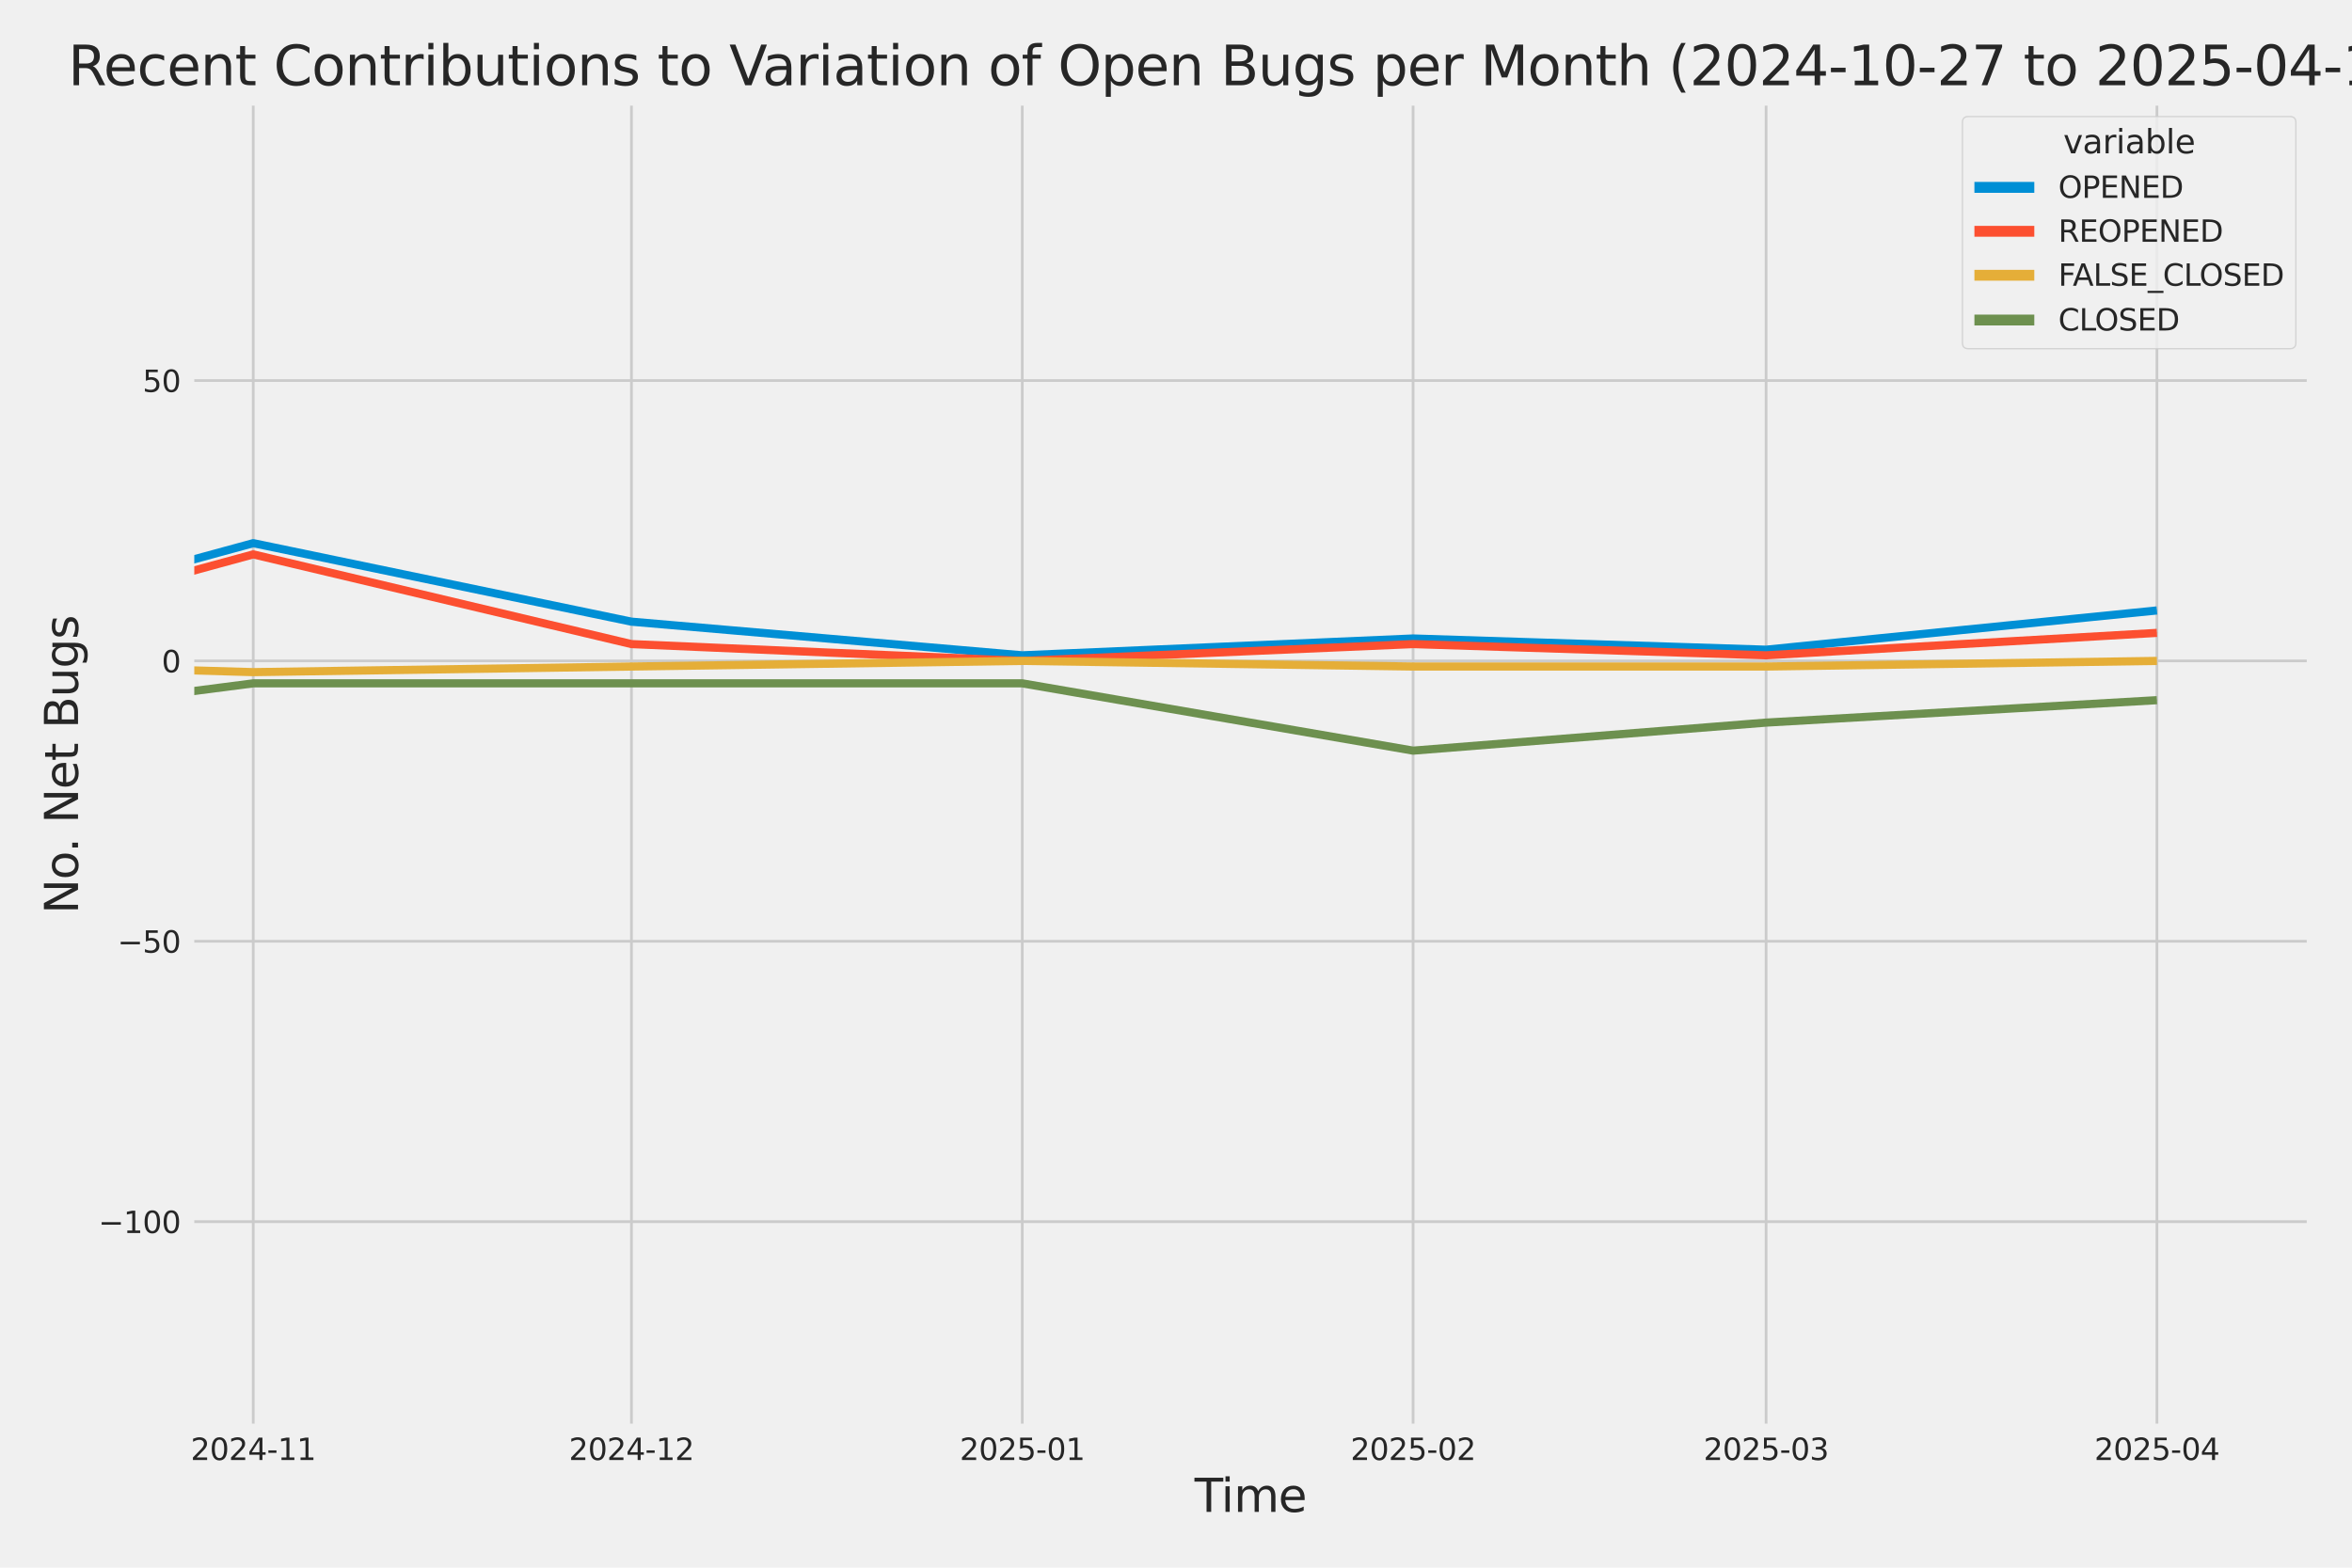 <?xml version="1.0" encoding="utf-8" standalone="no"?>
<!DOCTYPE svg PUBLIC "-//W3C//DTD SVG 1.1//EN"
  "http://www.w3.org/Graphics/SVG/1.1/DTD/svg11.dtd">
<svg xmlns:xlink="http://www.w3.org/1999/xlink" width="864pt" height="576pt" viewBox="0 0 864 576" xmlns="http://www.w3.org/2000/svg" version="1.1">
 <defs>
  <style type="text/css">*{stroke-linejoin: round; stroke-linecap: butt}</style>
 </defs>
 <g id="figure_1">
  <g id="patch_1">
   <path d="M 0 576 
L 864 576 
L 864 0 
L 0 0 
z
" style="fill: #f0f0f0"/>
  </g>
  <g id="axes_1">
   <g id="patch_2">
    <path d="M 69.87 524.58 
L 848.88 524.58 
L 848.88 37.32 
L 69.87 37.32 
z
" style="fill: #f0f0f0"/>
   </g>
   <g id="matplotlib.axis_1">
    <g id="xtick_1">
     <g id="line2d_1">
      <path d="M 93.026 524.58 
L 93.026 37.32 
" clip-path="url(#p36ad294a36)" style="fill: none; stroke: #cbcbcb"/>
     </g>
     <g id="text_1">
      <!-- 2024-11 -->
      <g style="fill: #262626" transform="translate(70.046 536.438)scale(0.11 -0.11)">
       <defs>
        <path id="DejaVuSans-32" d="M 1228 531 
L 3431 531 
L 3431 0 
L 469 0 
L 469 531 
Q 828 903 1448 1529 
Q 2069 2156 2228 2338 
Q 2531 2678 2651 2914 
Q 2772 3150 2772 3378 
Q 2772 3750 2511 3984 
Q 2250 4219 1831 4219 
Q 1534 4219 1204 4116 
Q 875 4013 500 3803 
L 500 4441 
Q 881 4594 1212 4672 
Q 1544 4750 1819 4750 
Q 2544 4750 2975 4387 
Q 3406 4025 3406 3419 
Q 3406 3131 3298 2873 
Q 3191 2616 2906 2266 
Q 2828 2175 2409 1742 
Q 1991 1309 1228 531 
z
" transform="scale(0.016)"/>
        <path id="DejaVuSans-30" d="M 2034 4250 
Q 1547 4250 1301 3770 
Q 1056 3291 1056 2328 
Q 1056 1369 1301 889 
Q 1547 409 2034 409 
Q 2525 409 2770 889 
Q 3016 1369 3016 2328 
Q 3016 3291 2770 3770 
Q 2525 4250 2034 4250 
z
M 2034 4750 
Q 2819 4750 3233 4129 
Q 3647 3509 3647 2328 
Q 3647 1150 3233 529 
Q 2819 -91 2034 -91 
Q 1250 -91 836 529 
Q 422 1150 422 2328 
Q 422 3509 836 4129 
Q 1250 4750 2034 4750 
z
" transform="scale(0.016)"/>
        <path id="DejaVuSans-34" d="M 2419 4116 
L 825 1625 
L 2419 1625 
L 2419 4116 
z
M 2253 4666 
L 3047 4666 
L 3047 1625 
L 3713 1625 
L 3713 1100 
L 3047 1100 
L 3047 0 
L 2419 0 
L 2419 1100 
L 313 1100 
L 313 1709 
L 2253 4666 
z
" transform="scale(0.016)"/>
        <path id="DejaVuSans-2d" d="M 313 2009 
L 1997 2009 
L 1997 1497 
L 313 1497 
L 313 2009 
z
" transform="scale(0.016)"/>
        <path id="DejaVuSans-31" d="M 794 531 
L 1825 531 
L 1825 4091 
L 703 3866 
L 703 4441 
L 1819 4666 
L 2450 4666 
L 2450 531 
L 3481 531 
L 3481 0 
L 794 0 
L 794 531 
z
" transform="scale(0.016)"/>
       </defs>
       <use xlink:href="#DejaVuSans-32"/>
       <use xlink:href="#DejaVuSans-30" x="63.623"/>
       <use xlink:href="#DejaVuSans-32" x="127.246"/>
       <use xlink:href="#DejaVuSans-34" x="190.869"/>
       <use xlink:href="#DejaVuSans-2d" x="254.492"/>
       <use xlink:href="#DejaVuSans-31" x="290.576"/>
       <use xlink:href="#DejaVuSans-31" x="354.199"/>
      </g>
     </g>
    </g>
    <g id="xtick_2">
     <g id="line2d_2">
      <path d="M 231.963 524.58 
L 231.963 37.32 
" clip-path="url(#p36ad294a36)" style="fill: none; stroke: #cbcbcb"/>
     </g>
     <g id="text_2">
      <!-- 2024-12 -->
      <g style="fill: #262626" transform="translate(208.982 536.438)scale(0.11 -0.11)">
       <use xlink:href="#DejaVuSans-32"/>
       <use xlink:href="#DejaVuSans-30" x="63.623"/>
       <use xlink:href="#DejaVuSans-32" x="127.246"/>
       <use xlink:href="#DejaVuSans-34" x="190.869"/>
       <use xlink:href="#DejaVuSans-2d" x="254.492"/>
       <use xlink:href="#DejaVuSans-31" x="290.576"/>
       <use xlink:href="#DejaVuSans-32" x="354.199"/>
      </g>
     </g>
    </g>
    <g id="xtick_3">
     <g id="line2d_3">
      <path d="M 375.53 524.58 
L 375.53 37.32 
" clip-path="url(#p36ad294a36)" style="fill: none; stroke: #cbcbcb"/>
     </g>
     <g id="text_3">
      <!-- 2025-01 -->
      <g style="fill: #262626" transform="translate(352.55 536.438)scale(0.11 -0.11)">
       <defs>
        <path id="DejaVuSans-35" d="M 691 4666 
L 3169 4666 
L 3169 4134 
L 1269 4134 
L 1269 2991 
Q 1406 3038 1543 3061 
Q 1681 3084 1819 3084 
Q 2600 3084 3056 2656 
Q 3513 2228 3513 1497 
Q 3513 744 3044 326 
Q 2575 -91 1722 -91 
Q 1428 -91 1123 -41 
Q 819 9 494 109 
L 494 744 
Q 775 591 1075 516 
Q 1375 441 1709 441 
Q 2250 441 2565 725 
Q 2881 1009 2881 1497 
Q 2881 1984 2565 2268 
Q 2250 2553 1709 2553 
Q 1456 2553 1204 2497 
Q 953 2441 691 2322 
L 691 4666 
z
" transform="scale(0.016)"/>
       </defs>
       <use xlink:href="#DejaVuSans-32"/>
       <use xlink:href="#DejaVuSans-30" x="63.623"/>
       <use xlink:href="#DejaVuSans-32" x="127.246"/>
       <use xlink:href="#DejaVuSans-35" x="190.869"/>
       <use xlink:href="#DejaVuSans-2d" x="254.492"/>
       <use xlink:href="#DejaVuSans-30" x="290.576"/>
       <use xlink:href="#DejaVuSans-31" x="354.199"/>
      </g>
     </g>
    </g>
    <g id="xtick_4">
     <g id="line2d_4">
      <path d="M 519.098 524.58 
L 519.098 37.32 
" clip-path="url(#p36ad294a36)" style="fill: none; stroke: #cbcbcb"/>
     </g>
     <g id="text_4">
      <!-- 2025-02 -->
      <g style="fill: #262626" transform="translate(496.118 536.438)scale(0.11 -0.11)">
       <use xlink:href="#DejaVuSans-32"/>
       <use xlink:href="#DejaVuSans-30" x="63.623"/>
       <use xlink:href="#DejaVuSans-32" x="127.246"/>
       <use xlink:href="#DejaVuSans-35" x="190.869"/>
       <use xlink:href="#DejaVuSans-2d" x="254.492"/>
       <use xlink:href="#DejaVuSans-30" x="290.576"/>
       <use xlink:href="#DejaVuSans-32" x="354.199"/>
      </g>
     </g>
    </g>
    <g id="xtick_5">
     <g id="line2d_5">
      <path d="M 648.772 524.58 
L 648.772 37.32 
" clip-path="url(#p36ad294a36)" style="fill: none; stroke: #cbcbcb"/>
     </g>
     <g id="text_5">
      <!-- 2025-03 -->
      <g style="fill: #262626" transform="translate(625.792 536.438)scale(0.11 -0.11)">
       <defs>
        <path id="DejaVuSans-33" d="M 2597 2516 
Q 3050 2419 3304 2112 
Q 3559 1806 3559 1356 
Q 3559 666 3084 287 
Q 2609 -91 1734 -91 
Q 1441 -91 1130 -33 
Q 819 25 488 141 
L 488 750 
Q 750 597 1062 519 
Q 1375 441 1716 441 
Q 2309 441 2620 675 
Q 2931 909 2931 1356 
Q 2931 1769 2642 2001 
Q 2353 2234 1838 2234 
L 1294 2234 
L 1294 2753 
L 1863 2753 
Q 2328 2753 2575 2939 
Q 2822 3125 2822 3475 
Q 2822 3834 2567 4026 
Q 2313 4219 1838 4219 
Q 1578 4219 1281 4162 
Q 984 4106 628 3988 
L 628 4550 
Q 988 4650 1302 4700 
Q 1616 4750 1894 4750 
Q 2613 4750 3031 4423 
Q 3450 4097 3450 3541 
Q 3450 3153 3228 2886 
Q 3006 2619 2597 2516 
z
" transform="scale(0.016)"/>
       </defs>
       <use xlink:href="#DejaVuSans-32"/>
       <use xlink:href="#DejaVuSans-30" x="63.623"/>
       <use xlink:href="#DejaVuSans-32" x="127.246"/>
       <use xlink:href="#DejaVuSans-35" x="190.869"/>
       <use xlink:href="#DejaVuSans-2d" x="254.492"/>
       <use xlink:href="#DejaVuSans-30" x="290.576"/>
       <use xlink:href="#DejaVuSans-33" x="354.199"/>
      </g>
     </g>
    </g>
    <g id="xtick_6">
     <g id="line2d_6">
      <path d="M 792.34 524.58 
L 792.34 37.32 
" clip-path="url(#p36ad294a36)" style="fill: none; stroke: #cbcbcb"/>
     </g>
     <g id="text_6">
      <!-- 2025-04 -->
      <g style="fill: #262626" transform="translate(769.36 536.438)scale(0.11 -0.11)">
       <use xlink:href="#DejaVuSans-32"/>
       <use xlink:href="#DejaVuSans-30" x="63.623"/>
       <use xlink:href="#DejaVuSans-32" x="127.246"/>
       <use xlink:href="#DejaVuSans-35" x="190.869"/>
       <use xlink:href="#DejaVuSans-2d" x="254.492"/>
       <use xlink:href="#DejaVuSans-30" x="290.576"/>
       <use xlink:href="#DejaVuSans-34" x="354.199"/>
      </g>
     </g>
    </g>
    <g id="text_7">
     <!-- Time -->
     <g style="fill: #262626" transform="translate(438.823 555.491)scale(0.168 -0.168)">
      <defs>
       <path id="DejaVuSans-54" d="M -19 4666 
L 3928 4666 
L 3928 4134 
L 2272 4134 
L 2272 0 
L 1638 0 
L 1638 4134 
L -19 4134 
L -19 4666 
z
" transform="scale(0.016)"/>
       <path id="DejaVuSans-69" d="M 603 3500 
L 1178 3500 
L 1178 0 
L 603 0 
L 603 3500 
z
M 603 4863 
L 1178 4863 
L 1178 4134 
L 603 4134 
L 603 4863 
z
" transform="scale(0.016)"/>
       <path id="DejaVuSans-6d" d="M 3328 2828 
Q 3544 3216 3844 3400 
Q 4144 3584 4550 3584 
Q 5097 3584 5394 3201 
Q 5691 2819 5691 2113 
L 5691 0 
L 5113 0 
L 5113 2094 
Q 5113 2597 4934 2840 
Q 4756 3084 4391 3084 
Q 3944 3084 3684 2787 
Q 3425 2491 3425 1978 
L 3425 0 
L 2847 0 
L 2847 2094 
Q 2847 2600 2669 2842 
Q 2491 3084 2119 3084 
Q 1678 3084 1418 2786 
Q 1159 2488 1159 1978 
L 1159 0 
L 581 0 
L 581 3500 
L 1159 3500 
L 1159 2956 
Q 1356 3278 1631 3431 
Q 1906 3584 2284 3584 
Q 2666 3584 2933 3390 
Q 3200 3197 3328 2828 
z
" transform="scale(0.016)"/>
       <path id="DejaVuSans-65" d="M 3597 1894 
L 3597 1613 
L 953 1613 
Q 991 1019 1311 708 
Q 1631 397 2203 397 
Q 2534 397 2845 478 
Q 3156 559 3463 722 
L 3463 178 
Q 3153 47 2828 -22 
Q 2503 -91 2169 -91 
Q 1331 -91 842 396 
Q 353 884 353 1716 
Q 353 2575 817 3079 
Q 1281 3584 2069 3584 
Q 2775 3584 3186 3129 
Q 3597 2675 3597 1894 
z
M 3022 2063 
Q 3016 2534 2758 2815 
Q 2500 3097 2075 3097 
Q 1594 3097 1305 2825 
Q 1016 2553 972 2059 
L 3022 2063 
z
" transform="scale(0.016)"/>
      </defs>
      <use xlink:href="#DejaVuSans-54"/>
      <use xlink:href="#DejaVuSans-69" x="57.959"/>
      <use xlink:href="#DejaVuSans-6d" x="85.742"/>
      <use xlink:href="#DejaVuSans-65" x="183.154"/>
     </g>
    </g>
   </g>
   <g id="matplotlib.axis_2">
    <g id="ytick_1">
     <g id="line2d_7">
      <path d="M 69.87 448.864 
L 848.88 448.864 
" clip-path="url(#p36ad294a36)" style="fill: none; stroke: #cbcbcb"/>
     </g>
     <g id="text_8">
      <!-- −100 -->
      <g style="fill: #262626" transform="translate(36.156 453.043)scale(0.11 -0.11)">
       <defs>
        <path id="DejaVuSans-2212" d="M 678 2272 
L 4684 2272 
L 4684 1741 
L 678 1741 
L 678 2272 
z
" transform="scale(0.016)"/>
       </defs>
       <use xlink:href="#DejaVuSans-2212"/>
       <use xlink:href="#DejaVuSans-31" x="83.789"/>
       <use xlink:href="#DejaVuSans-30" x="147.412"/>
       <use xlink:href="#DejaVuSans-30" x="211.035"/>
      </g>
     </g>
    </g>
    <g id="ytick_2">
     <g id="line2d_8">
      <path d="M 69.87 345.849 
L 848.88 345.849 
" clip-path="url(#p36ad294a36)" style="fill: none; stroke: #cbcbcb"/>
     </g>
     <g id="text_9">
      <!-- −50 -->
      <g style="fill: #262626" transform="translate(43.155 350.028)scale(0.11 -0.11)">
       <use xlink:href="#DejaVuSans-2212"/>
       <use xlink:href="#DejaVuSans-35" x="83.789"/>
       <use xlink:href="#DejaVuSans-30" x="147.412"/>
      </g>
     </g>
    </g>
    <g id="ytick_3">
     <g id="line2d_9">
      <path d="M 69.87 242.835 
L 848.88 242.835 
" clip-path="url(#p36ad294a36)" style="fill: none; stroke: #cbcbcb"/>
     </g>
     <g id="text_10">
      <!-- 0 -->
      <g style="fill: #262626" transform="translate(59.371 247.014)scale(0.11 -0.11)">
       <use xlink:href="#DejaVuSans-30"/>
      </g>
     </g>
    </g>
    <g id="ytick_4">
     <g id="line2d_10">
      <path d="M 69.87 139.82 
L 848.88 139.82 
" clip-path="url(#p36ad294a36)" style="fill: none; stroke: #cbcbcb"/>
     </g>
     <g id="text_11">
      <!-- 50 -->
      <g style="fill: #262626" transform="translate(52.373 143.999)scale(0.11 -0.11)">
       <use xlink:href="#DejaVuSans-35"/>
       <use xlink:href="#DejaVuSans-30" x="63.623"/>
      </g>
     </g>
    </g>
    <g id="text_12">
     <!-- No. Net Bugs -->
     <g style="fill: #262626" transform="translate(28.662 335.777)rotate(-90)scale(0.168 -0.168)">
      <defs>
       <path id="DejaVuSans-4e" d="M 628 4666 
L 1478 4666 
L 3547 763 
L 3547 4666 
L 4159 4666 
L 4159 0 
L 3309 0 
L 1241 3903 
L 1241 0 
L 628 0 
L 628 4666 
z
" transform="scale(0.016)"/>
       <path id="DejaVuSans-6f" d="M 1959 3097 
Q 1497 3097 1228 2736 
Q 959 2375 959 1747 
Q 959 1119 1226 758 
Q 1494 397 1959 397 
Q 2419 397 2687 759 
Q 2956 1122 2956 1747 
Q 2956 2369 2687 2733 
Q 2419 3097 1959 3097 
z
M 1959 3584 
Q 2709 3584 3137 3096 
Q 3566 2609 3566 1747 
Q 3566 888 3137 398 
Q 2709 -91 1959 -91 
Q 1206 -91 779 398 
Q 353 888 353 1747 
Q 353 2609 779 3096 
Q 1206 3584 1959 3584 
z
" transform="scale(0.016)"/>
       <path id="DejaVuSans-2e" d="M 684 794 
L 1344 794 
L 1344 0 
L 684 0 
L 684 794 
z
" transform="scale(0.016)"/>
       <path id="DejaVuSans-20" transform="scale(0.016)"/>
       <path id="DejaVuSans-74" d="M 1172 4494 
L 1172 3500 
L 2356 3500 
L 2356 3053 
L 1172 3053 
L 1172 1153 
Q 1172 725 1289 603 
Q 1406 481 1766 481 
L 2356 481 
L 2356 0 
L 1766 0 
Q 1100 0 847 248 
Q 594 497 594 1153 
L 594 3053 
L 172 3053 
L 172 3500 
L 594 3500 
L 594 4494 
L 1172 4494 
z
" transform="scale(0.016)"/>
       <path id="DejaVuSans-42" d="M 1259 2228 
L 1259 519 
L 2272 519 
Q 2781 519 3026 730 
Q 3272 941 3272 1375 
Q 3272 1813 3026 2020 
Q 2781 2228 2272 2228 
L 1259 2228 
z
M 1259 4147 
L 1259 2741 
L 2194 2741 
Q 2656 2741 2882 2914 
Q 3109 3088 3109 3444 
Q 3109 3797 2882 3972 
Q 2656 4147 2194 4147 
L 1259 4147 
z
M 628 4666 
L 2241 4666 
Q 2963 4666 3353 4366 
Q 3744 4066 3744 3513 
Q 3744 3084 3544 2831 
Q 3344 2578 2956 2516 
Q 3422 2416 3680 2098 
Q 3938 1781 3938 1306 
Q 3938 681 3513 340 
Q 3088 0 2303 0 
L 628 0 
L 628 4666 
z
" transform="scale(0.016)"/>
       <path id="DejaVuSans-75" d="M 544 1381 
L 544 3500 
L 1119 3500 
L 1119 1403 
Q 1119 906 1312 657 
Q 1506 409 1894 409 
Q 2359 409 2629 706 
Q 2900 1003 2900 1516 
L 2900 3500 
L 3475 3500 
L 3475 0 
L 2900 0 
L 2900 538 
Q 2691 219 2414 64 
Q 2138 -91 1772 -91 
Q 1169 -91 856 284 
Q 544 659 544 1381 
z
M 1991 3584 
L 1991 3584 
z
" transform="scale(0.016)"/>
       <path id="DejaVuSans-67" d="M 2906 1791 
Q 2906 2416 2648 2759 
Q 2391 3103 1925 3103 
Q 1463 3103 1205 2759 
Q 947 2416 947 1791 
Q 947 1169 1205 825 
Q 1463 481 1925 481 
Q 2391 481 2648 825 
Q 2906 1169 2906 1791 
z
M 3481 434 
Q 3481 -459 3084 -895 
Q 2688 -1331 1869 -1331 
Q 1566 -1331 1297 -1286 
Q 1028 -1241 775 -1147 
L 775 -588 
Q 1028 -725 1275 -790 
Q 1522 -856 1778 -856 
Q 2344 -856 2625 -561 
Q 2906 -266 2906 331 
L 2906 616 
Q 2728 306 2450 153 
Q 2172 0 1784 0 
Q 1141 0 747 490 
Q 353 981 353 1791 
Q 353 2603 747 3093 
Q 1141 3584 1784 3584 
Q 2172 3584 2450 3431 
Q 2728 3278 2906 2969 
L 2906 3500 
L 3481 3500 
L 3481 434 
z
" transform="scale(0.016)"/>
       <path id="DejaVuSans-73" d="M 2834 3397 
L 2834 2853 
Q 2591 2978 2328 3040 
Q 2066 3103 1784 3103 
Q 1356 3103 1142 2972 
Q 928 2841 928 2578 
Q 928 2378 1081 2264 
Q 1234 2150 1697 2047 
L 1894 2003 
Q 2506 1872 2764 1633 
Q 3022 1394 3022 966 
Q 3022 478 2636 193 
Q 2250 -91 1575 -91 
Q 1294 -91 989 -36 
Q 684 19 347 128 
L 347 722 
Q 666 556 975 473 
Q 1284 391 1588 391 
Q 1994 391 2212 530 
Q 2431 669 2431 922 
Q 2431 1156 2273 1281 
Q 2116 1406 1581 1522 
L 1381 1569 
Q 847 1681 609 1914 
Q 372 2147 372 2553 
Q 372 3047 722 3315 
Q 1072 3584 1716 3584 
Q 2034 3584 2315 3537 
Q 2597 3491 2834 3397 
z
" transform="scale(0.016)"/>
      </defs>
      <use xlink:href="#DejaVuSans-4e"/>
      <use xlink:href="#DejaVuSans-6f" x="74.805"/>
      <use xlink:href="#DejaVuSans-2e" x="134.236"/>
      <use xlink:href="#DejaVuSans-20" x="166.023"/>
      <use xlink:href="#DejaVuSans-4e" x="197.811"/>
      <use xlink:href="#DejaVuSans-65" x="272.615"/>
      <use xlink:href="#DejaVuSans-74" x="334.139"/>
      <use xlink:href="#DejaVuSans-20" x="373.348"/>
      <use xlink:href="#DejaVuSans-42" x="405.135"/>
      <use xlink:href="#DejaVuSans-75" x="473.738"/>
      <use xlink:href="#DejaVuSans-67" x="537.117"/>
      <use xlink:href="#DejaVuSans-73" x="600.594"/>
     </g>
    </g>
   </g>
   <g id="PolyCollection_1">
    <path d="M -14147.974 228.412 
L -14147.974 228.412 
L -14009.037 226.352 
L -13865.469 230.473 
L -13721.902 238.714 
L -13582.965 162.483 
L -13439.397 189.267 
L -13300.461 185.146 
L -13156.893 213.99 
L -13013.325 121.277 
L -12883.651 207.809 
L -12740.083 185.146 
L -12601.146 205.749 
L -12457.579 189.267 
L -12318.642 172.784 
L -12175.074 220.171 
L -12031.506 218.111 
L -11892.57 224.292 
L -11749.002 98.614 
L -11610.065 176.905 
L -11466.498 220.171 
L -11322.93 224.292 
L -11193.256 226.352 
L -11049.688 230.473 
L -10910.751 211.93 
L -10767.184 213.99 
L -10628.247 216.051 
L -10484.679 220.171 
L -10341.111 216.051 
L -10202.175 230.473 
L -10058.607 170.724 
L -9919.67 183.086 
L -9776.103 216.051 
L -9632.535 230.473 
L -9502.861 203.689 
L -9359.293 201.629 
L -9220.356 193.387 
L -9076.788 148.061 
L -8937.852 98.614 
L -8794.284 193.387 
L -8650.716 191.327 
L -8511.78 203.689 
L -8368.212 205.749 
L -8229.275 158.362 
L -8085.707 84.192 
L -7942.14 197.508 
L -7807.834 209.87 
L -7664.267 183.086 
L -7525.33 226.352 
L -7381.762 176.905 
L -7242.826 183.086 
L -7099.258 110.976 
L -6955.69 199.568 
L -6816.753 150.121 
L -6673.186 168.664 
L -6534.249 181.026 
L -6390.681 59.468 
L -6247.113 164.543 
L -6117.439 178.965 
L -5973.871 158.362 
L -5834.935 172.784 
L -5691.367 170.724 
L -5552.43 172.784 
L -5408.863 166.604 
L -5265.295 185.146 
L -5126.358 178.965 
L -4982.79 139.82 
L -4843.854 61.528 
L -4700.286 187.207 
L -4556.718 172.784 
L -4427.044 205.749 
L -4283.476 92.433 
L -4144.54 106.855 
L -4000.972 170.724 
L -3862.035 127.458 
L -3718.468 160.423 
L -3574.9 185.146 
L -3435.963 187.207 
L -3292.395 205.749 
L -3153.459 209.87 
L -3009.891 226.352 
L -2866.323 216.051 
L -2736.649 220.171 
L -2593.081 216.051 
L -2454.145 220.171 
L -2310.577 220.171 
L -2171.64 205.749 
L -2028.072 218.111 
L -1884.505 228.412 
L -1745.568 236.654 
L -1602 222.232 
L -1463.064 197.508 
L -1319.496 213.99 
L -1175.928 238.714 
L -1041.623 242.835 
L -898.055 187.207 
L -759.118 228.412 
L -615.551 193.387 
L -476.614 230.473 
L -333.046 240.774 
L -189.478 240.774 
L -50.542 238.714 
L 93.026 199.568 
L 231.963 228.412 
L 375.53 240.774 
L 519.098 234.593 
L 648.772 238.714 
L 792.34 224.292 
L 792.34 224.292 
L 792.34 224.292 
L 648.772 238.714 
L 519.098 234.593 
L 375.53 240.774 
L 231.963 228.412 
L 93.026 199.568 
L -50.542 238.714 
L -189.478 240.774 
L -333.046 240.774 
L -476.614 230.473 
L -615.551 193.387 
L -759.118 228.412 
L -898.055 187.207 
L -1041.623 242.835 
L -1175.928 238.714 
L -1319.496 213.99 
L -1463.064 197.508 
L -1602 222.232 
L -1745.568 236.654 
L -1884.505 228.412 
L -2028.072 218.111 
L -2171.64 205.749 
L -2310.577 220.171 
L -2454.145 220.171 
L -2593.081 216.051 
L -2736.649 220.171 
L -2866.323 216.051 
L -3009.891 226.352 
L -3153.459 209.87 
L -3292.395 205.749 
L -3435.963 187.207 
L -3574.9 185.146 
L -3718.468 160.423 
L -3862.035 127.458 
L -4000.972 170.724 
L -4144.54 106.855 
L -4283.476 92.433 
L -4427.044 205.749 
L -4556.718 172.784 
L -4700.286 187.207 
L -4843.854 61.528 
L -4982.79 139.82 
L -5126.358 178.965 
L -5265.295 185.146 
L -5408.863 166.604 
L -5552.43 172.784 
L -5691.367 170.724 
L -5834.935 172.784 
L -5973.871 158.362 
L -6117.439 178.965 
L -6247.113 164.543 
L -6390.681 59.468 
L -6534.249 181.026 
L -6673.186 168.664 
L -6816.753 150.121 
L -6955.69 199.568 
L -7099.258 110.976 
L -7242.826 183.086 
L -7381.762 176.905 
L -7525.33 226.352 
L -7664.267 183.086 
L -7807.834 209.87 
L -7942.14 197.508 
L -8085.707 84.192 
L -8229.275 158.362 
L -8368.212 205.749 
L -8511.78 203.689 
L -8650.716 191.327 
L -8794.284 193.387 
L -8937.852 98.614 
L -9076.788 148.061 
L -9220.356 193.387 
L -9359.293 201.629 
L -9502.861 203.689 
L -9632.535 230.473 
L -9776.103 216.051 
L -9919.67 183.086 
L -10058.607 170.724 
L -10202.175 230.473 
L -10341.111 216.051 
L -10484.679 220.171 
L -10628.247 216.051 
L -10767.184 213.99 
L -10910.751 211.93 
L -11049.688 230.473 
L -11193.256 226.352 
L -11322.93 224.292 
L -11466.498 220.171 
L -11610.065 176.905 
L -11749.002 98.614 
L -11892.57 224.292 
L -12031.506 218.111 
L -12175.074 220.171 
L -12318.642 172.784 
L -12457.579 189.267 
L -12601.146 205.749 
L -12740.083 185.146 
L -12883.651 207.809 
L -13013.325 121.277 
L -13156.893 213.99 
L -13300.461 185.146 
L -13439.397 189.267 
L -13582.965 162.483 
L -13721.902 238.714 
L -13865.469 230.473 
L -14009.037 226.352 
L -14147.974 228.412 
z
" clip-path="url(#p36ad294a36)" style="fill: #008fd5; fill-opacity: 0.2; stroke: #008fd5; stroke-opacity: 0.2; stroke-width: 0.5"/>
   </g>
   <g id="PolyCollection_2">
    <path d="M -14147.974 242.835 
L -14147.974 242.835 
L -14009.037 242.835 
L -13865.469 242.835 
L -13721.902 242.835 
L -13582.965 242.835 
L -13439.397 236.654 
L -13300.461 242.835 
L -13156.893 242.835 
L -13013.325 236.654 
L -12883.651 242.835 
L -12740.083 242.835 
L -12601.146 238.714 
L -12457.579 242.835 
L -12318.642 240.774 
L -12175.074 242.835 
L -12031.506 238.714 
L -11892.57 240.774 
L -11749.002 209.87 
L -11610.065 230.473 
L -11466.498 242.835 
L -11322.93 242.835 
L -11193.256 242.835 
L -11049.688 242.835 
L -10910.751 242.835 
L -10767.184 240.774 
L -10628.247 242.835 
L -10484.679 242.835 
L -10341.111 238.714 
L -10202.175 238.714 
L -10058.607 242.835 
L -9919.67 242.835 
L -9776.103 238.714 
L -9632.535 242.835 
L -9502.861 236.654 
L -9359.293 242.835 
L -9220.356 242.835 
L -9076.788 230.473 
L -8937.852 218.111 
L -8794.284 238.714 
L -8650.716 240.774 
L -8511.78 240.774 
L -8368.212 232.533 
L -8229.275 238.714 
L -8085.707 224.292 
L -7942.14 242.835 
L -7807.834 242.835 
L -7664.267 240.774 
L -7525.33 242.835 
L -7381.762 242.835 
L -7242.826 238.714 
L -7099.258 236.654 
L -6955.69 238.714 
L -6816.753 242.835 
L -6673.186 234.593 
L -6534.249 232.533 
L -6390.681 240.774 
L -6247.113 234.593 
L -6117.439 232.533 
L -5973.871 218.111 
L -5834.935 224.292 
L -5691.367 240.774 
L -5552.43 240.774 
L -5408.863 236.654 
L -5265.295 234.593 
L -5126.358 242.835 
L -4982.79 213.99 
L -4843.854 242.835 
L -4700.286 216.051 
L -4556.718 240.774 
L -4427.044 234.593 
L -4283.476 234.593 
L -4144.54 232.533 
L -4000.972 242.835 
L -3862.035 201.629 
L -3718.468 230.473 
L -3574.9 232.533 
L -3435.963 224.292 
L -3292.395 226.352 
L -3153.459 224.292 
L -3009.891 240.774 
L -2866.323 232.533 
L -2736.649 238.714 
L -2593.081 230.473 
L -2454.145 242.835 
L -2310.577 234.593 
L -2171.64 240.774 
L -2028.072 242.835 
L -1884.505 242.835 
L -1745.568 242.835 
L -1602 242.835 
L -1463.064 242.835 
L -1319.496 242.835 
L -1175.928 242.835 
L -1041.623 242.835 
L -898.055 242.835 
L -759.118 238.714 
L -615.551 203.689 
L -476.614 232.533 
L -333.046 240.774 
L -189.478 240.774 
L -50.542 242.835 
L 93.026 203.689 
L 231.963 236.654 
L 375.53 242.835 
L 519.098 236.654 
L 648.772 240.774 
L 792.34 232.533 
L 792.34 232.533 
L 792.34 232.533 
L 648.772 240.774 
L 519.098 236.654 
L 375.53 242.835 
L 231.963 236.654 
L 93.026 203.689 
L -50.542 242.835 
L -189.478 240.774 
L -333.046 240.774 
L -476.614 232.533 
L -615.551 203.689 
L -759.118 238.714 
L -898.055 242.835 
L -1041.623 242.835 
L -1175.928 242.835 
L -1319.496 242.835 
L -1463.064 242.835 
L -1602 242.835 
L -1745.568 242.835 
L -1884.505 242.835 
L -2028.072 242.835 
L -2171.64 240.774 
L -2310.577 234.593 
L -2454.145 242.835 
L -2593.081 230.473 
L -2736.649 238.714 
L -2866.323 232.533 
L -3009.891 240.774 
L -3153.459 224.292 
L -3292.395 226.352 
L -3435.963 224.292 
L -3574.9 232.533 
L -3718.468 230.473 
L -3862.035 201.629 
L -4000.972 242.835 
L -4144.54 232.533 
L -4283.476 234.593 
L -4427.044 234.593 
L -4556.718 240.774 
L -4700.286 216.051 
L -4843.854 242.835 
L -4982.79 213.99 
L -5126.358 242.835 
L -5265.295 234.593 
L -5408.863 236.654 
L -5552.43 240.774 
L -5691.367 240.774 
L -5834.935 224.292 
L -5973.871 218.111 
L -6117.439 232.533 
L -6247.113 234.593 
L -6390.681 240.774 
L -6534.249 232.533 
L -6673.186 234.593 
L -6816.753 242.835 
L -6955.69 238.714 
L -7099.258 236.654 
L -7242.826 238.714 
L -7381.762 242.835 
L -7525.33 242.835 
L -7664.267 240.774 
L -7807.834 242.835 
L -7942.14 242.835 
L -8085.707 224.292 
L -8229.275 238.714 
L -8368.212 232.533 
L -8511.78 240.774 
L -8650.716 240.774 
L -8794.284 238.714 
L -8937.852 218.111 
L -9076.788 230.473 
L -9220.356 242.835 
L -9359.293 242.835 
L -9502.861 236.654 
L -9632.535 242.835 
L -9776.103 238.714 
L -9919.67 242.835 
L -10058.607 242.835 
L -10202.175 238.714 
L -10341.111 238.714 
L -10484.679 242.835 
L -10628.247 242.835 
L -10767.184 240.774 
L -10910.751 242.835 
L -11049.688 242.835 
L -11193.256 242.835 
L -11322.93 242.835 
L -11466.498 242.835 
L -11610.065 230.473 
L -11749.002 209.87 
L -11892.57 240.774 
L -12031.506 238.714 
L -12175.074 242.835 
L -12318.642 240.774 
L -12457.579 242.835 
L -12601.146 238.714 
L -12740.083 242.835 
L -12883.651 242.835 
L -13013.325 236.654 
L -13156.893 242.835 
L -13300.461 242.835 
L -13439.397 236.654 
L -13582.965 242.835 
L -13721.902 242.835 
L -13865.469 242.835 
L -14009.037 242.835 
L -14147.974 242.835 
z
" clip-path="url(#p36ad294a36)" style="fill: #fc4f30; fill-opacity: 0.2; stroke: #fc4f30; stroke-opacity: 0.2; stroke-width: 0.5"/>
   </g>
   <g id="PolyCollection_3">
    <path d="M -14147.974 242.835 
L -14147.974 242.835 
L -14009.037 242.835 
L -13865.469 242.835 
L -13721.902 242.835 
L -13582.965 242.835 
L -13439.397 246.955 
L -13300.461 242.835 
L -13156.893 242.835 
L -13013.325 246.955 
L -12883.651 242.835 
L -12740.083 242.835 
L -12601.146 246.955 
L -12457.579 242.835 
L -12318.642 242.835 
L -12175.074 242.835 
L -12031.506 244.895 
L -11892.57 244.895 
L -11749.002 269.618 
L -11610.065 246.955 
L -11466.498 242.835 
L -11322.93 242.835 
L -11193.256 242.835 
L -11049.688 242.835 
L -10910.751 242.835 
L -10767.184 244.895 
L -10628.247 242.835 
L -10484.679 242.835 
L -10341.111 244.895 
L -10202.175 244.895 
L -10058.607 242.835 
L -9919.67 242.835 
L -9776.103 242.835 
L -9632.535 242.835 
L -9502.861 246.955 
L -9359.293 242.835 
L -9220.356 242.835 
L -9076.788 251.076 
L -8937.852 265.498 
L -8794.284 246.955 
L -8650.716 244.895 
L -8511.78 242.835 
L -8368.212 246.955 
L -8229.275 246.955 
L -8085.707 257.257 
L -7942.14 242.835 
L -7807.834 242.835 
L -7664.267 244.895 
L -7525.33 242.835 
L -7381.762 242.835 
L -7242.826 242.835 
L -7099.258 249.015 
L -6955.69 244.895 
L -6816.753 242.835 
L -6673.186 249.015 
L -6534.249 242.835 
L -6390.681 244.895 
L -6247.113 246.955 
L -6117.439 251.076 
L -5973.871 255.196 
L -5834.935 255.196 
L -5691.367 244.895 
L -5552.43 244.895 
L -5408.863 246.955 
L -5265.295 244.895 
L -5126.358 242.835 
L -4982.79 257.257 
L -4843.854 242.835 
L -4700.286 253.136 
L -4556.718 244.895 
L -4427.044 251.076 
L -4283.476 246.955 
L -4144.54 246.955 
L -4000.972 242.835 
L -3862.035 281.98 
L -3718.468 249.015 
L -3574.9 249.015 
L -3435.963 251.076 
L -3292.395 246.955 
L -3153.459 257.257 
L -3009.891 244.895 
L -2866.323 244.895 
L -2736.649 242.835 
L -2593.081 251.076 
L -2454.145 242.835 
L -2310.577 244.895 
L -2171.64 242.835 
L -2028.072 242.835 
L -1884.505 242.835 
L -1745.568 242.835 
L -1602 242.835 
L -1463.064 242.835 
L -1319.496 242.835 
L -1175.928 242.835 
L -1041.623 242.835 
L -898.055 242.835 
L -759.118 246.955 
L -615.551 246.955 
L -476.614 244.895 
L -333.046 242.835 
L -189.478 244.895 
L -50.542 242.835 
L 93.026 246.955 
L 231.963 244.895 
L 375.53 242.835 
L 519.098 244.895 
L 648.772 244.895 
L 792.34 242.835 
L 792.34 242.835 
L 792.34 242.835 
L 648.772 244.895 
L 519.098 244.895 
L 375.53 242.835 
L 231.963 244.895 
L 93.026 246.955 
L -50.542 242.835 
L -189.478 244.895 
L -333.046 242.835 
L -476.614 244.895 
L -615.551 246.955 
L -759.118 246.955 
L -898.055 242.835 
L -1041.623 242.835 
L -1175.928 242.835 
L -1319.496 242.835 
L -1463.064 242.835 
L -1602 242.835 
L -1745.568 242.835 
L -1884.505 242.835 
L -2028.072 242.835 
L -2171.64 242.835 
L -2310.577 244.895 
L -2454.145 242.835 
L -2593.081 251.076 
L -2736.649 242.835 
L -2866.323 244.895 
L -3009.891 244.895 
L -3153.459 257.257 
L -3292.395 246.955 
L -3435.963 251.076 
L -3574.9 249.015 
L -3718.468 249.015 
L -3862.035 281.98 
L -4000.972 242.835 
L -4144.54 246.955 
L -4283.476 246.955 
L -4427.044 251.076 
L -4556.718 244.895 
L -4700.286 253.136 
L -4843.854 242.835 
L -4982.79 257.257 
L -5126.358 242.835 
L -5265.295 244.895 
L -5408.863 246.955 
L -5552.43 244.895 
L -5691.367 244.895 
L -5834.935 255.196 
L -5973.871 255.196 
L -6117.439 251.076 
L -6247.113 246.955 
L -6390.681 244.895 
L -6534.249 242.835 
L -6673.186 249.015 
L -6816.753 242.835 
L -6955.69 244.895 
L -7099.258 249.015 
L -7242.826 242.835 
L -7381.762 242.835 
L -7525.33 242.835 
L -7664.267 244.895 
L -7807.834 242.835 
L -7942.14 242.835 
L -8085.707 257.257 
L -8229.275 246.955 
L -8368.212 246.955 
L -8511.78 242.835 
L -8650.716 244.895 
L -8794.284 246.955 
L -8937.852 265.498 
L -9076.788 251.076 
L -9220.356 242.835 
L -9359.293 242.835 
L -9502.861 246.955 
L -9632.535 242.835 
L -9776.103 242.835 
L -9919.67 242.835 
L -10058.607 242.835 
L -10202.175 244.895 
L -10341.111 244.895 
L -10484.679 242.835 
L -10628.247 242.835 
L -10767.184 244.895 
L -10910.751 242.835 
L -11049.688 242.835 
L -11193.256 242.835 
L -11322.93 242.835 
L -11466.498 242.835 
L -11610.065 246.955 
L -11749.002 269.618 
L -11892.57 244.895 
L -12031.506 244.895 
L -12175.074 242.835 
L -12318.642 242.835 
L -12457.579 242.835 
L -12601.146 246.955 
L -12740.083 242.835 
L -12883.651 242.835 
L -13013.325 246.955 
L -13156.893 242.835 
L -13300.461 242.835 
L -13439.397 246.955 
L -13582.965 242.835 
L -13721.902 242.835 
L -13865.469 242.835 
L -14009.037 242.835 
L -14147.974 242.835 
z
" clip-path="url(#p36ad294a36)" style="fill: #e5ae38; fill-opacity: 0.2; stroke: #e5ae38; stroke-opacity: 0.2; stroke-width: 0.5"/>
   </g>
   <g id="PolyCollection_4">
    <path d="M -14147.974 249.015 
L -14147.974 249.015 
L -14009.037 259.317 
L -13865.469 246.955 
L -13721.902 242.835 
L -13582.965 288.161 
L -13439.397 300.523 
L -13300.461 265.498 
L -13156.893 269.618 
L -13013.325 331.427 
L -12883.651 290.221 
L -12740.083 312.885 
L -12601.146 277.86 
L -12457.579 298.463 
L -12318.642 284.04 
L -12175.074 255.196 
L -12031.506 253.136 
L -11892.57 253.136 
L -11749.002 407.658 
L -11610.065 261.377 
L -11466.498 255.196 
L -11322.93 244.895 
L -11193.256 249.015 
L -11049.688 244.895 
L -10910.751 358.211 
L -10767.184 255.196 
L -10628.247 249.015 
L -10484.679 249.015 
L -10341.111 269.618 
L -10202.175 257.257 
L -10058.607 263.437 
L -9919.67 294.342 
L -9776.103 257.257 
L -9632.535 261.377 
L -9502.861 281.98 
L -9359.293 263.437 
L -9220.356 265.498 
L -9076.788 306.704 
L -8937.852 420.02 
L -8794.284 310.824 
L -8650.716 296.402 
L -8511.78 259.317 
L -8368.212 265.498 
L -8229.275 341.729 
L -8085.707 422.08 
L -7942.14 269.618 
L -7807.834 279.92 
L -7664.267 277.86 
L -7525.33 288.161 
L -7381.762 306.704 
L -7242.826 395.296 
L -7099.258 347.91 
L -6955.69 261.377 
L -6816.753 308.764 
L -6673.186 380.874 
L -6534.249 269.618 
L -6390.681 281.98 
L -6247.113 325.246 
L -6117.439 308.764 
L -5973.871 302.583 
L -5834.935 339.668 
L -5691.367 296.402 
L -5552.43 413.839 
L -5408.863 312.885 
L -5265.295 360.271 
L -5126.358 310.824 
L -4982.79 308.764 
L -4843.854 436.502 
L -4700.286 319.065 
L -4556.718 308.764 
L -4427.044 277.86 
L -4283.476 319.065 
L -4144.54 317.005 
L -4000.972 387.055 
L -3862.035 502.432 
L -3718.468 286.101 
L -3574.9 319.065 
L -3435.963 335.548 
L -3292.395 267.558 
L -3153.459 308.764 
L -3009.891 298.463 
L -2866.323 279.92 
L -2736.649 261.377 
L -2593.081 277.86 
L -2454.145 246.955 
L -2310.577 251.076 
L -2171.64 275.799 
L -2028.072 277.86 
L -1884.505 257.257 
L -1745.568 246.955 
L -1602 246.955 
L -1463.064 281.98 
L -1319.496 242.835 
L -1175.928 253.136 
L -1041.623 255.196 
L -898.055 267.558 
L -759.118 343.789 
L -615.551 263.437 
L -476.614 317.005 
L -333.046 249.015 
L -189.478 263.437 
L -50.542 269.618 
L 93.026 251.076 
L 231.963 251.076 
L 375.53 251.076 
L 519.098 275.799 
L 648.772 265.498 
L 792.34 257.257 
L 792.34 257.257 
L 792.34 257.257 
L 648.772 265.498 
L 519.098 275.799 
L 375.53 251.076 
L 231.963 251.076 
L 93.026 251.076 
L -50.542 269.618 
L -189.478 263.437 
L -333.046 249.015 
L -476.614 317.005 
L -615.551 263.437 
L -759.118 343.789 
L -898.055 267.558 
L -1041.623 255.196 
L -1175.928 253.136 
L -1319.496 242.835 
L -1463.064 281.98 
L -1602 246.955 
L -1745.568 246.955 
L -1884.505 257.257 
L -2028.072 277.86 
L -2171.64 275.799 
L -2310.577 251.076 
L -2454.145 246.955 
L -2593.081 277.86 
L -2736.649 261.377 
L -2866.323 279.92 
L -3009.891 298.463 
L -3153.459 308.764 
L -3292.395 267.558 
L -3435.963 335.548 
L -3574.9 319.065 
L -3718.468 286.101 
L -3862.035 502.432 
L -4000.972 387.055 
L -4144.54 317.005 
L -4283.476 319.065 
L -4427.044 277.86 
L -4556.718 308.764 
L -4700.286 319.065 
L -4843.854 436.502 
L -4982.79 308.764 
L -5126.358 310.824 
L -5265.295 360.271 
L -5408.863 312.885 
L -5552.43 413.839 
L -5691.367 296.402 
L -5834.935 339.668 
L -5973.871 302.583 
L -6117.439 308.764 
L -6247.113 325.246 
L -6390.681 281.98 
L -6534.249 269.618 
L -6673.186 380.874 
L -6816.753 308.764 
L -6955.69 261.377 
L -7099.258 347.91 
L -7242.826 395.296 
L -7381.762 306.704 
L -7525.33 288.161 
L -7664.267 277.86 
L -7807.834 279.92 
L -7942.14 269.618 
L -8085.707 422.08 
L -8229.275 341.729 
L -8368.212 265.498 
L -8511.78 259.317 
L -8650.716 296.402 
L -8794.284 310.824 
L -8937.852 420.02 
L -9076.788 306.704 
L -9220.356 265.498 
L -9359.293 263.437 
L -9502.861 281.98 
L -9632.535 261.377 
L -9776.103 257.257 
L -9919.67 294.342 
L -10058.607 263.437 
L -10202.175 257.257 
L -10341.111 269.618 
L -10484.679 249.015 
L -10628.247 249.015 
L -10767.184 255.196 
L -10910.751 358.211 
L -11049.688 244.895 
L -11193.256 249.015 
L -11322.93 244.895 
L -11466.498 255.196 
L -11610.065 261.377 
L -11749.002 407.658 
L -11892.57 253.136 
L -12031.506 253.136 
L -12175.074 255.196 
L -12318.642 284.04 
L -12457.579 298.463 
L -12601.146 277.86 
L -12740.083 312.885 
L -12883.651 290.221 
L -13013.325 331.427 
L -13156.893 269.618 
L -13300.461 265.498 
L -13439.397 300.523 
L -13582.965 288.161 
L -13721.902 242.835 
L -13865.469 246.955 
L -14009.037 259.317 
L -14147.974 249.015 
z
" clip-path="url(#p36ad294a36)" style="fill: #6d904f; fill-opacity: 0.2; stroke: #6d904f; stroke-opacity: 0.2; stroke-width: 0.5"/>
   </g>
   <g id="line2d_11">
    <path d="M -1 225.206 
L 93.026 199.568 
L 231.963 228.412 
L 375.53 240.774 
L 519.098 234.593 
L 648.772 238.714 
L 792.34 224.292 
" clip-path="url(#p36ad294a36)" style="fill: none; stroke: #008fd5; stroke-width: 3"/>
   </g>
   <g id="line2d_12">
    <path d="M -1 229.326 
L 93.026 203.689 
L 231.963 236.654 
L 375.53 242.835 
L 519.098 236.654 
L 648.772 240.774 
L 792.34 232.533 
" clip-path="url(#p36ad294a36)" style="fill: none; stroke: #fc4f30; stroke-width: 3"/>
   </g>
   <g id="line2d_13">
    <path d="M -1 244.256 
L 93.026 246.955 
L 231.963 244.895 
L 375.53 242.835 
L 519.098 244.895 
L 648.772 244.895 
L 792.34 242.835 
" clip-path="url(#p36ad294a36)" style="fill: none; stroke: #e5ae38; stroke-width: 3"/>
   </g>
   <g id="line2d_14">
    <path d="M -1 263.22 
L 93.026 251.076 
L 231.963 251.076 
L 375.53 251.076 
L 519.098 275.799 
L 648.772 265.498 
L 792.34 257.257 
" clip-path="url(#p36ad294a36)" style="fill: none; stroke: #6d904f; stroke-width: 3"/>
   </g>
   <g id="line2d_15"/>
   <g id="line2d_16"/>
   <g id="line2d_17"/>
   <g id="line2d_18"/>
   <g id="patch_3">
    <path d="M 69.87 524.58 
L 69.87 37.32 
" style="fill: none; stroke: #f0f0f0; stroke-width: 3; stroke-linejoin: miter; stroke-linecap: square"/>
   </g>
   <g id="patch_4">
    <path d="M 848.88 524.58 
L 848.88 37.32 
" style="fill: none; stroke: #f0f0f0; stroke-width: 3; stroke-linejoin: miter; stroke-linecap: square"/>
   </g>
   <g id="patch_5">
    <path d="M 69.87 524.58 
L 848.88 524.58 
" style="fill: none; stroke: #f0f0f0; stroke-width: 3; stroke-linejoin: miter; stroke-linecap: square"/>
   </g>
   <g id="patch_6">
    <path d="M 69.87 37.32 
L 848.88 37.32 
" style="fill: none; stroke: #f0f0f0; stroke-width: 3; stroke-linejoin: miter; stroke-linecap: square"/>
   </g>
   <g id="text_13">
    <!-- Recent Contributions to Variation of Open Bugs per Month (2024-10-27 to 2025-04-13) -->
    <g style="fill: #262626" transform="translate(25.017 31.32)scale(0.2 -0.2)">
     <defs>
      <path id="DejaVuSans-52" d="M 2841 2188 
Q 3044 2119 3236 1894 
Q 3428 1669 3622 1275 
L 4263 0 
L 3584 0 
L 2988 1197 
Q 2756 1666 2539 1819 
Q 2322 1972 1947 1972 
L 1259 1972 
L 1259 0 
L 628 0 
L 628 4666 
L 2053 4666 
Q 2853 4666 3247 4331 
Q 3641 3997 3641 3322 
Q 3641 2881 3436 2590 
Q 3231 2300 2841 2188 
z
M 1259 4147 
L 1259 2491 
L 2053 2491 
Q 2509 2491 2742 2702 
Q 2975 2913 2975 3322 
Q 2975 3731 2742 3939 
Q 2509 4147 2053 4147 
L 1259 4147 
z
" transform="scale(0.016)"/>
      <path id="DejaVuSans-63" d="M 3122 3366 
L 3122 2828 
Q 2878 2963 2633 3030 
Q 2388 3097 2138 3097 
Q 1578 3097 1268 2742 
Q 959 2388 959 1747 
Q 959 1106 1268 751 
Q 1578 397 2138 397 
Q 2388 397 2633 464 
Q 2878 531 3122 666 
L 3122 134 
Q 2881 22 2623 -34 
Q 2366 -91 2075 -91 
Q 1284 -91 818 406 
Q 353 903 353 1747 
Q 353 2603 823 3093 
Q 1294 3584 2113 3584 
Q 2378 3584 2631 3529 
Q 2884 3475 3122 3366 
z
" transform="scale(0.016)"/>
      <path id="DejaVuSans-6e" d="M 3513 2113 
L 3513 0 
L 2938 0 
L 2938 2094 
Q 2938 2591 2744 2837 
Q 2550 3084 2163 3084 
Q 1697 3084 1428 2787 
Q 1159 2491 1159 1978 
L 1159 0 
L 581 0 
L 581 3500 
L 1159 3500 
L 1159 2956 
Q 1366 3272 1645 3428 
Q 1925 3584 2291 3584 
Q 2894 3584 3203 3211 
Q 3513 2838 3513 2113 
z
" transform="scale(0.016)"/>
      <path id="DejaVuSans-43" d="M 4122 4306 
L 4122 3641 
Q 3803 3938 3442 4084 
Q 3081 4231 2675 4231 
Q 1875 4231 1450 3742 
Q 1025 3253 1025 2328 
Q 1025 1406 1450 917 
Q 1875 428 2675 428 
Q 3081 428 3442 575 
Q 3803 722 4122 1019 
L 4122 359 
Q 3791 134 3420 21 
Q 3050 -91 2638 -91 
Q 1578 -91 968 557 
Q 359 1206 359 2328 
Q 359 3453 968 4101 
Q 1578 4750 2638 4750 
Q 3056 4750 3426 4639 
Q 3797 4528 4122 4306 
z
" transform="scale(0.016)"/>
      <path id="DejaVuSans-72" d="M 2631 2963 
Q 2534 3019 2420 3045 
Q 2306 3072 2169 3072 
Q 1681 3072 1420 2755 
Q 1159 2438 1159 1844 
L 1159 0 
L 581 0 
L 581 3500 
L 1159 3500 
L 1159 2956 
Q 1341 3275 1631 3429 
Q 1922 3584 2338 3584 
Q 2397 3584 2469 3576 
Q 2541 3569 2628 3553 
L 2631 2963 
z
" transform="scale(0.016)"/>
      <path id="DejaVuSans-62" d="M 3116 1747 
Q 3116 2381 2855 2742 
Q 2594 3103 2138 3103 
Q 1681 3103 1420 2742 
Q 1159 2381 1159 1747 
Q 1159 1113 1420 752 
Q 1681 391 2138 391 
Q 2594 391 2855 752 
Q 3116 1113 3116 1747 
z
M 1159 2969 
Q 1341 3281 1617 3432 
Q 1894 3584 2278 3584 
Q 2916 3584 3314 3078 
Q 3713 2572 3713 1747 
Q 3713 922 3314 415 
Q 2916 -91 2278 -91 
Q 1894 -91 1617 61 
Q 1341 213 1159 525 
L 1159 0 
L 581 0 
L 581 4863 
L 1159 4863 
L 1159 2969 
z
" transform="scale(0.016)"/>
      <path id="DejaVuSans-56" d="M 1831 0 
L 50 4666 
L 709 4666 
L 2188 738 
L 3669 4666 
L 4325 4666 
L 2547 0 
L 1831 0 
z
" transform="scale(0.016)"/>
      <path id="DejaVuSans-61" d="M 2194 1759 
Q 1497 1759 1228 1600 
Q 959 1441 959 1056 
Q 959 750 1161 570 
Q 1363 391 1709 391 
Q 2188 391 2477 730 
Q 2766 1069 2766 1631 
L 2766 1759 
L 2194 1759 
z
M 3341 1997 
L 3341 0 
L 2766 0 
L 2766 531 
Q 2569 213 2275 61 
Q 1981 -91 1556 -91 
Q 1019 -91 701 211 
Q 384 513 384 1019 
Q 384 1609 779 1909 
Q 1175 2209 1959 2209 
L 2766 2209 
L 2766 2266 
Q 2766 2663 2505 2880 
Q 2244 3097 1772 3097 
Q 1472 3097 1187 3025 
Q 903 2953 641 2809 
L 641 3341 
Q 956 3463 1253 3523 
Q 1550 3584 1831 3584 
Q 2591 3584 2966 3190 
Q 3341 2797 3341 1997 
z
" transform="scale(0.016)"/>
      <path id="DejaVuSans-66" d="M 2375 4863 
L 2375 4384 
L 1825 4384 
Q 1516 4384 1395 4259 
Q 1275 4134 1275 3809 
L 1275 3500 
L 2222 3500 
L 2222 3053 
L 1275 3053 
L 1275 0 
L 697 0 
L 697 3053 
L 147 3053 
L 147 3500 
L 697 3500 
L 697 3744 
Q 697 4328 969 4595 
Q 1241 4863 1831 4863 
L 2375 4863 
z
" transform="scale(0.016)"/>
      <path id="DejaVuSans-4f" d="M 2522 4238 
Q 1834 4238 1429 3725 
Q 1025 3213 1025 2328 
Q 1025 1447 1429 934 
Q 1834 422 2522 422 
Q 3209 422 3611 934 
Q 4013 1447 4013 2328 
Q 4013 3213 3611 3725 
Q 3209 4238 2522 4238 
z
M 2522 4750 
Q 3503 4750 4090 4092 
Q 4678 3434 4678 2328 
Q 4678 1225 4090 567 
Q 3503 -91 2522 -91 
Q 1538 -91 948 565 
Q 359 1222 359 2328 
Q 359 3434 948 4092 
Q 1538 4750 2522 4750 
z
" transform="scale(0.016)"/>
      <path id="DejaVuSans-70" d="M 1159 525 
L 1159 -1331 
L 581 -1331 
L 581 3500 
L 1159 3500 
L 1159 2969 
Q 1341 3281 1617 3432 
Q 1894 3584 2278 3584 
Q 2916 3584 3314 3078 
Q 3713 2572 3713 1747 
Q 3713 922 3314 415 
Q 2916 -91 2278 -91 
Q 1894 -91 1617 61 
Q 1341 213 1159 525 
z
M 3116 1747 
Q 3116 2381 2855 2742 
Q 2594 3103 2138 3103 
Q 1681 3103 1420 2742 
Q 1159 2381 1159 1747 
Q 1159 1113 1420 752 
Q 1681 391 2138 391 
Q 2594 391 2855 752 
Q 3116 1113 3116 1747 
z
" transform="scale(0.016)"/>
      <path id="DejaVuSans-4d" d="M 628 4666 
L 1569 4666 
L 2759 1491 
L 3956 4666 
L 4897 4666 
L 4897 0 
L 4281 0 
L 4281 4097 
L 3078 897 
L 2444 897 
L 1241 4097 
L 1241 0 
L 628 0 
L 628 4666 
z
" transform="scale(0.016)"/>
      <path id="DejaVuSans-68" d="M 3513 2113 
L 3513 0 
L 2938 0 
L 2938 2094 
Q 2938 2591 2744 2837 
Q 2550 3084 2163 3084 
Q 1697 3084 1428 2787 
Q 1159 2491 1159 1978 
L 1159 0 
L 581 0 
L 581 4863 
L 1159 4863 
L 1159 2956 
Q 1366 3272 1645 3428 
Q 1925 3584 2291 3584 
Q 2894 3584 3203 3211 
Q 3513 2838 3513 2113 
z
" transform="scale(0.016)"/>
      <path id="DejaVuSans-28" d="M 1984 4856 
Q 1566 4138 1362 3434 
Q 1159 2731 1159 2009 
Q 1159 1288 1364 580 
Q 1569 -128 1984 -844 
L 1484 -844 
Q 1016 -109 783 600 
Q 550 1309 550 2009 
Q 550 2706 781 3412 
Q 1013 4119 1484 4856 
L 1984 4856 
z
" transform="scale(0.016)"/>
      <path id="DejaVuSans-37" d="M 525 4666 
L 3525 4666 
L 3525 4397 
L 1831 0 
L 1172 0 
L 2766 4134 
L 525 4134 
L 525 4666 
z
" transform="scale(0.016)"/>
      <path id="DejaVuSans-29" d="M 513 4856 
L 1013 4856 
Q 1481 4119 1714 3412 
Q 1947 2706 1947 2009 
Q 1947 1309 1714 600 
Q 1481 -109 1013 -844 
L 513 -844 
Q 928 -128 1133 580 
Q 1338 1288 1338 2009 
Q 1338 2731 1133 3434 
Q 928 4138 513 4856 
z
" transform="scale(0.016)"/>
     </defs>
     <use xlink:href="#DejaVuSans-52"/>
     <use xlink:href="#DejaVuSans-65" x="64.982"/>
     <use xlink:href="#DejaVuSans-63" x="126.506"/>
     <use xlink:href="#DejaVuSans-65" x="181.486"/>
     <use xlink:href="#DejaVuSans-6e" x="243.01"/>
     <use xlink:href="#DejaVuSans-74" x="306.389"/>
     <use xlink:href="#DejaVuSans-20" x="345.598"/>
     <use xlink:href="#DejaVuSans-43" x="377.385"/>
     <use xlink:href="#DejaVuSans-6f" x="447.209"/>
     <use xlink:href="#DejaVuSans-6e" x="508.391"/>
     <use xlink:href="#DejaVuSans-74" x="571.77"/>
     <use xlink:href="#DejaVuSans-72" x="610.979"/>
     <use xlink:href="#DejaVuSans-69" x="652.092"/>
     <use xlink:href="#DejaVuSans-62" x="679.875"/>
     <use xlink:href="#DejaVuSans-75" x="743.352"/>
     <use xlink:href="#DejaVuSans-74" x="806.73"/>
     <use xlink:href="#DejaVuSans-69" x="845.939"/>
     <use xlink:href="#DejaVuSans-6f" x="873.723"/>
     <use xlink:href="#DejaVuSans-6e" x="934.904"/>
     <use xlink:href="#DejaVuSans-73" x="998.283"/>
     <use xlink:href="#DejaVuSans-20" x="1050.383"/>
     <use xlink:href="#DejaVuSans-74" x="1082.17"/>
     <use xlink:href="#DejaVuSans-6f" x="1121.379"/>
     <use xlink:href="#DejaVuSans-20" x="1182.561"/>
     <use xlink:href="#DejaVuSans-56" x="1214.348"/>
     <use xlink:href="#DejaVuSans-61" x="1275.006"/>
     <use xlink:href="#DejaVuSans-72" x="1336.285"/>
     <use xlink:href="#DejaVuSans-69" x="1377.398"/>
     <use xlink:href="#DejaVuSans-61" x="1405.182"/>
     <use xlink:href="#DejaVuSans-74" x="1466.461"/>
     <use xlink:href="#DejaVuSans-69" x="1505.67"/>
     <use xlink:href="#DejaVuSans-6f" x="1533.453"/>
     <use xlink:href="#DejaVuSans-6e" x="1594.635"/>
     <use xlink:href="#DejaVuSans-20" x="1658.014"/>
     <use xlink:href="#DejaVuSans-6f" x="1689.801"/>
     <use xlink:href="#DejaVuSans-66" x="1750.982"/>
     <use xlink:href="#DejaVuSans-20" x="1786.188"/>
     <use xlink:href="#DejaVuSans-4f" x="1817.975"/>
     <use xlink:href="#DejaVuSans-70" x="1896.686"/>
     <use xlink:href="#DejaVuSans-65" x="1960.162"/>
     <use xlink:href="#DejaVuSans-6e" x="2021.686"/>
     <use xlink:href="#DejaVuSans-20" x="2085.064"/>
     <use xlink:href="#DejaVuSans-42" x="2116.852"/>
     <use xlink:href="#DejaVuSans-75" x="2185.455"/>
     <use xlink:href="#DejaVuSans-67" x="2248.834"/>
     <use xlink:href="#DejaVuSans-73" x="2312.311"/>
     <use xlink:href="#DejaVuSans-20" x="2364.41"/>
     <use xlink:href="#DejaVuSans-70" x="2396.197"/>
     <use xlink:href="#DejaVuSans-65" x="2459.674"/>
     <use xlink:href="#DejaVuSans-72" x="2521.197"/>
     <use xlink:href="#DejaVuSans-20" x="2562.311"/>
     <use xlink:href="#DejaVuSans-4d" x="2594.098"/>
     <use xlink:href="#DejaVuSans-6f" x="2680.377"/>
     <use xlink:href="#DejaVuSans-6e" x="2741.559"/>
     <use xlink:href="#DejaVuSans-74" x="2804.938"/>
     <use xlink:href="#DejaVuSans-68" x="2844.146"/>
     <use xlink:href="#DejaVuSans-20" x="2907.525"/>
     <use xlink:href="#DejaVuSans-28" x="2939.312"/>
     <use xlink:href="#DejaVuSans-32" x="2978.326"/>
     <use xlink:href="#DejaVuSans-30" x="3041.949"/>
     <use xlink:href="#DejaVuSans-32" x="3105.572"/>
     <use xlink:href="#DejaVuSans-34" x="3169.195"/>
     <use xlink:href="#DejaVuSans-2d" x="3232.818"/>
     <use xlink:href="#DejaVuSans-31" x="3268.902"/>
     <use xlink:href="#DejaVuSans-30" x="3332.525"/>
     <use xlink:href="#DejaVuSans-2d" x="3396.148"/>
     <use xlink:href="#DejaVuSans-32" x="3432.232"/>
     <use xlink:href="#DejaVuSans-37" x="3495.855"/>
     <use xlink:href="#DejaVuSans-20" x="3559.479"/>
     <use xlink:href="#DejaVuSans-74" x="3591.266"/>
     <use xlink:href="#DejaVuSans-6f" x="3630.475"/>
     <use xlink:href="#DejaVuSans-20" x="3691.656"/>
     <use xlink:href="#DejaVuSans-32" x="3723.443"/>
     <use xlink:href="#DejaVuSans-30" x="3787.066"/>
     <use xlink:href="#DejaVuSans-32" x="3850.689"/>
     <use xlink:href="#DejaVuSans-35" x="3914.312"/>
     <use xlink:href="#DejaVuSans-2d" x="3977.936"/>
     <use xlink:href="#DejaVuSans-30" x="4014.02"/>
     <use xlink:href="#DejaVuSans-34" x="4077.643"/>
     <use xlink:href="#DejaVuSans-2d" x="4141.266"/>
     <use xlink:href="#DejaVuSans-31" x="4177.35"/>
     <use xlink:href="#DejaVuSans-33" x="4240.973"/>
     <use xlink:href="#DejaVuSans-29" x="4304.596"/>
    </g>
   </g>
   <g id="legend_1">
    <g id="patch_7">
     <path d="M 723.095 128.123 
L 841.18 128.123 
Q 843.38 128.123 843.38 125.923 
L 843.38 45.02 
Q 843.38 42.82 841.18 42.82 
L 723.095 42.82 
Q 720.895 42.82 720.895 45.02 
L 720.895 125.923 
Q 720.895 128.123 723.095 128.123 
z
" style="fill: #f0f0f0; opacity: 0.8; stroke: #cccccc; stroke-width: 0.5; stroke-linejoin: miter"/>
    </g>
    <g id="text_14">
     <!-- variable -->
     <g style="fill: #262626" transform="translate(757.931 56.338)scale(0.12 -0.12)">
      <defs>
       <path id="DejaVuSans-76" d="M 191 3500 
L 800 3500 
L 1894 563 
L 2988 3500 
L 3597 3500 
L 2284 0 
L 1503 0 
L 191 3500 
z
" transform="scale(0.016)"/>
       <path id="DejaVuSans-6c" d="M 603 4863 
L 1178 4863 
L 1178 0 
L 603 0 
L 603 4863 
z
" transform="scale(0.016)"/>
      </defs>
      <use xlink:href="#DejaVuSans-76"/>
      <use xlink:href="#DejaVuSans-61" x="59.18"/>
      <use xlink:href="#DejaVuSans-72" x="120.459"/>
      <use xlink:href="#DejaVuSans-69" x="161.572"/>
      <use xlink:href="#DejaVuSans-61" x="189.355"/>
      <use xlink:href="#DejaVuSans-62" x="250.635"/>
      <use xlink:href="#DejaVuSans-6c" x="314.111"/>
      <use xlink:href="#DejaVuSans-65" x="341.895"/>
     </g>
    </g>
    <g id="line2d_19">
     <path d="M 725.295 68.842 
L 736.295 68.842 
L 747.295 68.842 
" style="fill: none; stroke: #008fd5; stroke-width: 4"/>
    </g>
    <g id="text_15">
     <!-- OPENED -->
     <g style="fill: #262626" transform="translate(756.095 72.692)scale(0.11 -0.11)">
      <defs>
       <path id="DejaVuSans-50" d="M 1259 4147 
L 1259 2394 
L 2053 2394 
Q 2494 2394 2734 2622 
Q 2975 2850 2975 3272 
Q 2975 3691 2734 3919 
Q 2494 4147 2053 4147 
L 1259 4147 
z
M 628 4666 
L 2053 4666 
Q 2838 4666 3239 4311 
Q 3641 3956 3641 3272 
Q 3641 2581 3239 2228 
Q 2838 1875 2053 1875 
L 1259 1875 
L 1259 0 
L 628 0 
L 628 4666 
z
" transform="scale(0.016)"/>
       <path id="DejaVuSans-45" d="M 628 4666 
L 3578 4666 
L 3578 4134 
L 1259 4134 
L 1259 2753 
L 3481 2753 
L 3481 2222 
L 1259 2222 
L 1259 531 
L 3634 531 
L 3634 0 
L 628 0 
L 628 4666 
z
" transform="scale(0.016)"/>
       <path id="DejaVuSans-44" d="M 1259 4147 
L 1259 519 
L 2022 519 
Q 2988 519 3436 956 
Q 3884 1394 3884 2338 
Q 3884 3275 3436 3711 
Q 2988 4147 2022 4147 
L 1259 4147 
z
M 628 4666 
L 1925 4666 
Q 3281 4666 3915 4102 
Q 4550 3538 4550 2338 
Q 4550 1131 3912 565 
Q 3275 0 1925 0 
L 628 0 
L 628 4666 
z
" transform="scale(0.016)"/>
      </defs>
      <use xlink:href="#DejaVuSans-4f"/>
      <use xlink:href="#DejaVuSans-50" x="78.711"/>
      <use xlink:href="#DejaVuSans-45" x="139.014"/>
      <use xlink:href="#DejaVuSans-4e" x="202.197"/>
      <use xlink:href="#DejaVuSans-45" x="277.002"/>
      <use xlink:href="#DejaVuSans-44" x="340.186"/>
     </g>
    </g>
    <g id="line2d_20">
     <path d="M 725.295 84.988 
L 736.295 84.988 
L 747.295 84.988 
" style="fill: none; stroke: #fc4f30; stroke-width: 4"/>
    </g>
    <g id="text_16">
     <!-- REOPENED -->
     <g style="fill: #262626" transform="translate(756.095 88.838)scale(0.11 -0.11)">
      <use xlink:href="#DejaVuSans-52"/>
      <use xlink:href="#DejaVuSans-45" x="69.482"/>
      <use xlink:href="#DejaVuSans-4f" x="132.666"/>
      <use xlink:href="#DejaVuSans-50" x="211.377"/>
      <use xlink:href="#DejaVuSans-45" x="271.68"/>
      <use xlink:href="#DejaVuSans-4e" x="334.863"/>
      <use xlink:href="#DejaVuSans-45" x="409.668"/>
      <use xlink:href="#DejaVuSans-44" x="472.852"/>
     </g>
    </g>
    <g id="line2d_21">
     <path d="M 725.295 101.134 
L 736.295 101.134 
L 747.295 101.134 
" style="fill: none; stroke: #e5ae38; stroke-width: 4"/>
    </g>
    <g id="text_17">
     <!-- FALSE_CLOSED -->
     <g style="fill: #262626" transform="translate(756.095 104.984)scale(0.11 -0.11)">
      <defs>
       <path id="DejaVuSans-46" d="M 628 4666 
L 3309 4666 
L 3309 4134 
L 1259 4134 
L 1259 2759 
L 3109 2759 
L 3109 2228 
L 1259 2228 
L 1259 0 
L 628 0 
L 628 4666 
z
" transform="scale(0.016)"/>
       <path id="DejaVuSans-41" d="M 2188 4044 
L 1331 1722 
L 3047 1722 
L 2188 4044 
z
M 1831 4666 
L 2547 4666 
L 4325 0 
L 3669 0 
L 3244 1197 
L 1141 1197 
L 716 0 
L 50 0 
L 1831 4666 
z
" transform="scale(0.016)"/>
       <path id="DejaVuSans-4c" d="M 628 4666 
L 1259 4666 
L 1259 531 
L 3531 531 
L 3531 0 
L 628 0 
L 628 4666 
z
" transform="scale(0.016)"/>
       <path id="DejaVuSans-53" d="M 3425 4513 
L 3425 3897 
Q 3066 4069 2747 4153 
Q 2428 4238 2131 4238 
Q 1616 4238 1336 4038 
Q 1056 3838 1056 3469 
Q 1056 3159 1242 3001 
Q 1428 2844 1947 2747 
L 2328 2669 
Q 3034 2534 3370 2195 
Q 3706 1856 3706 1288 
Q 3706 609 3251 259 
Q 2797 -91 1919 -91 
Q 1588 -91 1214 -16 
Q 841 59 441 206 
L 441 856 
Q 825 641 1194 531 
Q 1563 422 1919 422 
Q 2459 422 2753 634 
Q 3047 847 3047 1241 
Q 3047 1584 2836 1778 
Q 2625 1972 2144 2069 
L 1759 2144 
Q 1053 2284 737 2584 
Q 422 2884 422 3419 
Q 422 4038 858 4394 
Q 1294 4750 2059 4750 
Q 2388 4750 2728 4690 
Q 3069 4631 3425 4513 
z
" transform="scale(0.016)"/>
       <path id="DejaVuSans-5f" d="M 3263 -1063 
L 3263 -1509 
L -63 -1509 
L -63 -1063 
L 3263 -1063 
z
" transform="scale(0.016)"/>
      </defs>
      <use xlink:href="#DejaVuSans-46"/>
      <use xlink:href="#DejaVuSans-41" x="48.395"/>
      <use xlink:href="#DejaVuSans-4c" x="116.803"/>
      <use xlink:href="#DejaVuSans-53" x="172.516"/>
      <use xlink:href="#DejaVuSans-45" x="235.992"/>
      <use xlink:href="#DejaVuSans-5f" x="299.176"/>
      <use xlink:href="#DejaVuSans-43" x="349.176"/>
      <use xlink:href="#DejaVuSans-4c" x="419"/>
      <use xlink:href="#DejaVuSans-4f" x="471.088"/>
      <use xlink:href="#DejaVuSans-53" x="549.799"/>
      <use xlink:href="#DejaVuSans-45" x="613.275"/>
      <use xlink:href="#DejaVuSans-44" x="676.459"/>
     </g>
    </g>
    <g id="line2d_22">
     <path d="M 725.295 117.586 
L 736.295 117.586 
L 747.295 117.586 
" style="fill: none; stroke: #6d904f; stroke-width: 4"/>
    </g>
    <g id="text_18">
     <!-- CLOSED -->
     <g style="fill: #262626" transform="translate(756.095 121.436)scale(0.11 -0.11)">
      <use xlink:href="#DejaVuSans-43"/>
      <use xlink:href="#DejaVuSans-4c" x="69.824"/>
      <use xlink:href="#DejaVuSans-4f" x="121.912"/>
      <use xlink:href="#DejaVuSans-53" x="200.623"/>
      <use xlink:href="#DejaVuSans-45" x="264.1"/>
      <use xlink:href="#DejaVuSans-44" x="327.283"/>
     </g>
    </g>
   </g>
  </g>
 </g>
 <defs>
  <clipPath id="p36ad294a36">
   <rect x="69.87" y="37.32" width="779.01" height="487.26"/>
  </clipPath>
 </defs>
</svg>
